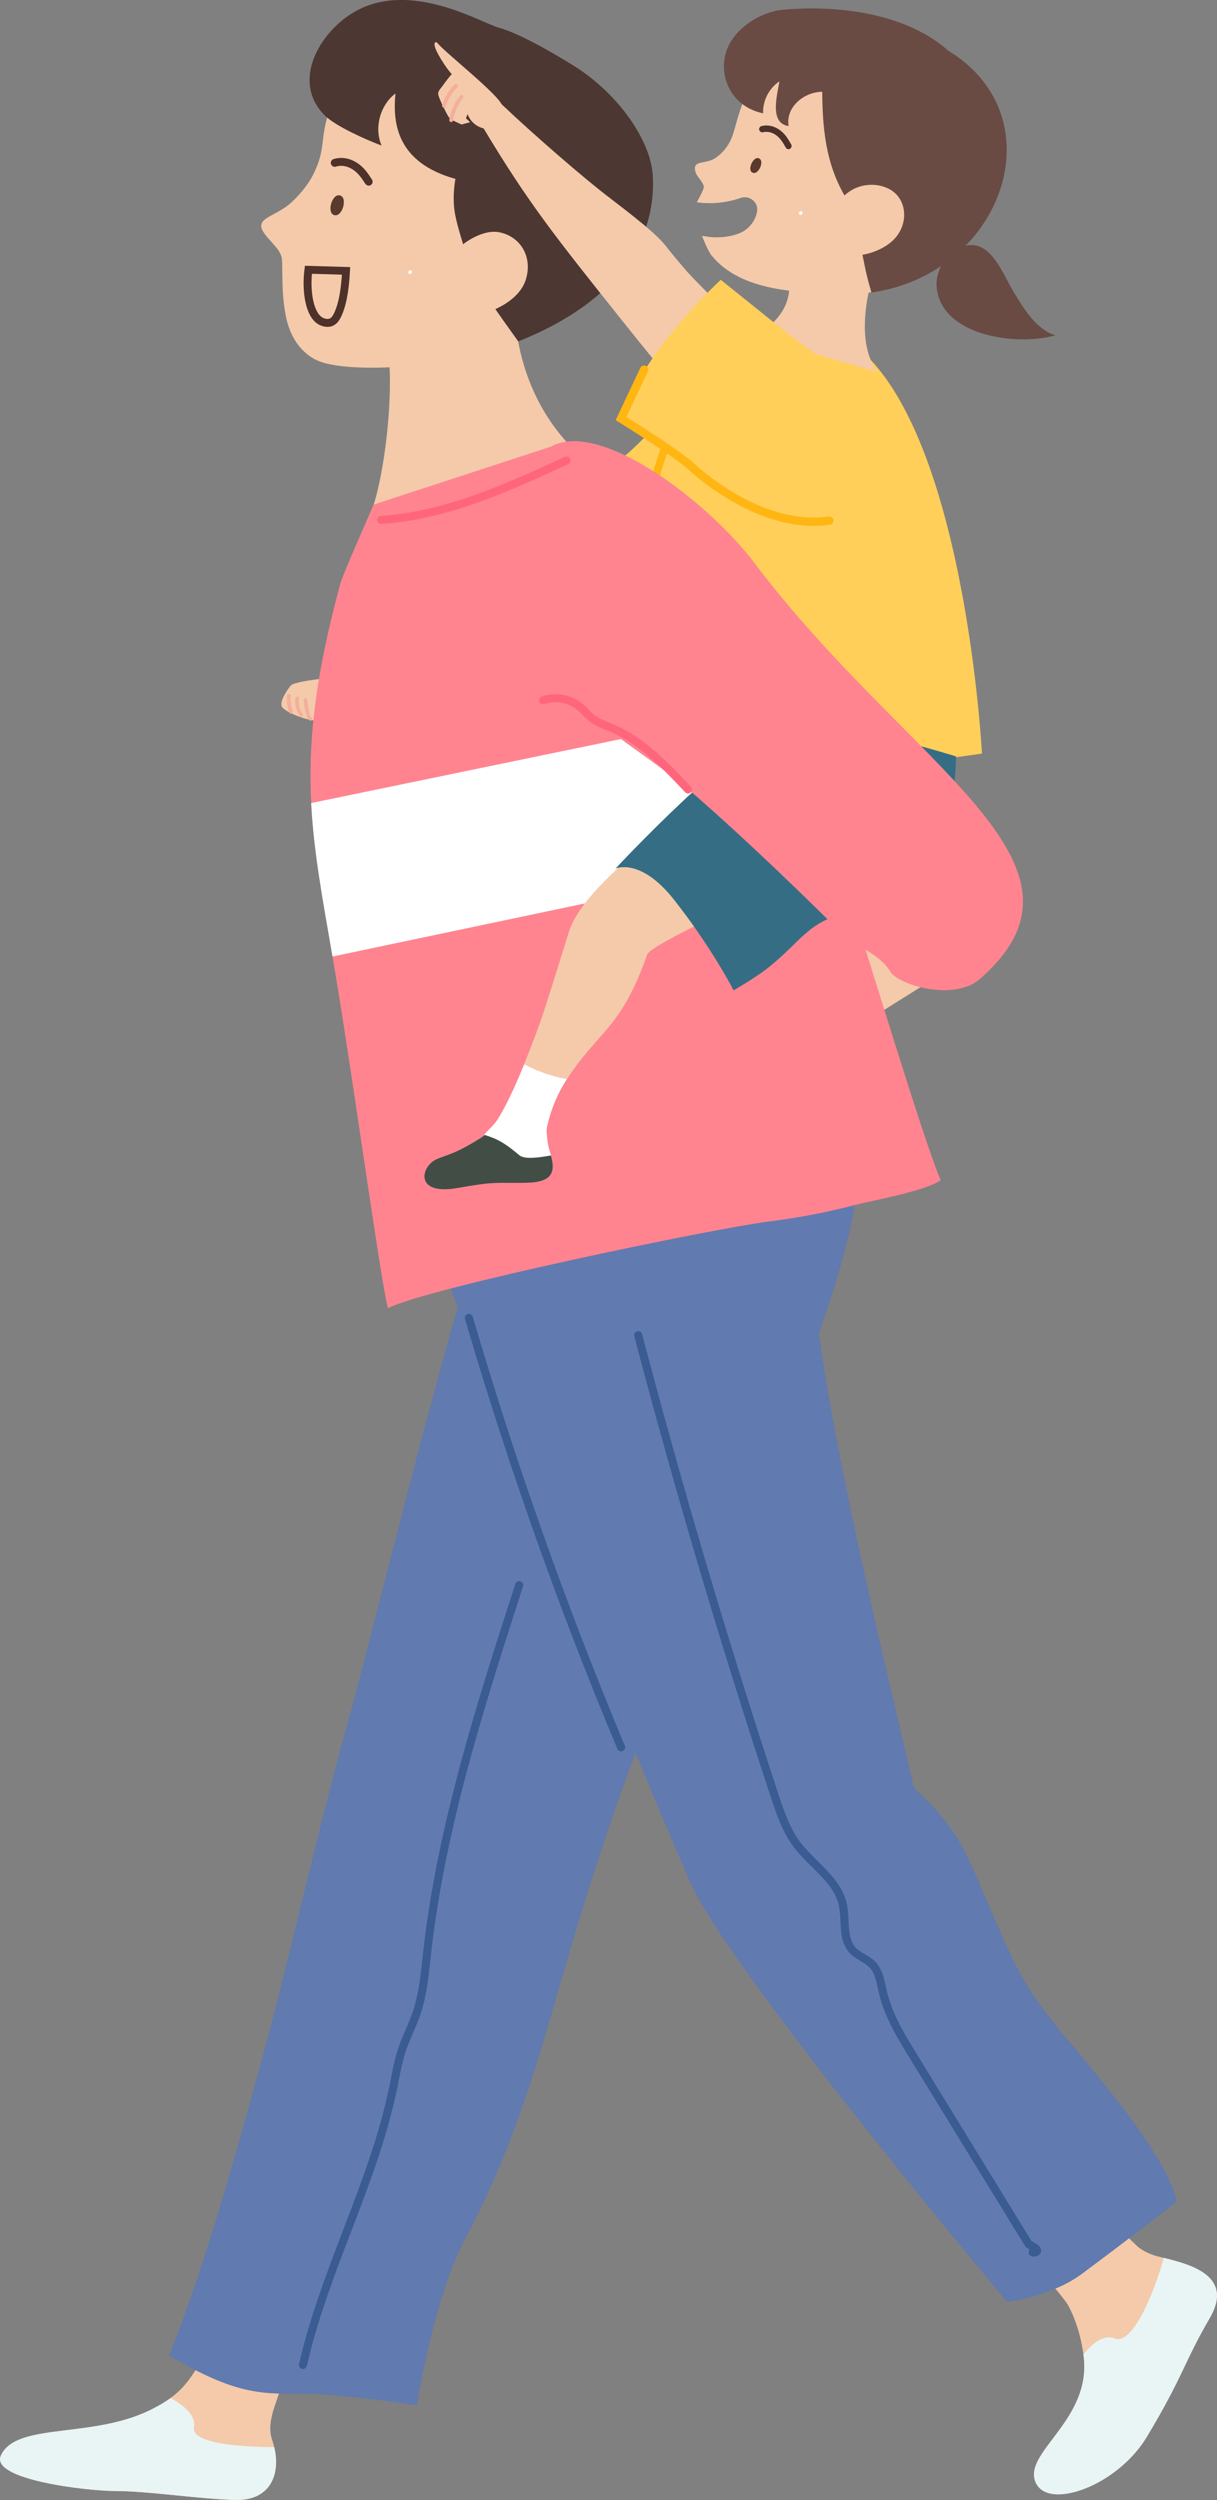 <svg viewBox="0 0 165.54 339.96" xmlns="http://www.w3.org/2000/svg" xmlns:xlink="http://www.w3.org/1999/xlink"><rect x="0" y="0" width="165.54" height="339.96" fill="#808080" stroke="none"/><filter id="a" color-interpolation-filters="sRGB" filterUnits="userSpaceOnUse" height="9.7" width="9.35" x="52.31" y="34.42"><feFlood flood-color="#fff" result="bg"/><feBlend in="SourceGraphic" in2="bg"/></filter><mask id="b" height="32766" maskUnits="userSpaceOnUse" width="9.35" x="52.31" y="-8351.85"/><radialGradient id="c" cx="36.52" cy="167.43" fx="36.52" fy="167.43" gradientTransform="matrix(.995 .1 -.104 1.035 38.09 -137.26)" gradientUnits="userSpaceOnUse" r="4.67"><stop offset="0" stop-color="#fff"/><stop offset=".09" stop-color="#f2f2f2"/><stop offset=".25" stop-color="#d1d1d1"/><stop offset=".47" stop-color="#9a9a9a"/><stop offset=".74" stop-color="#505050"/><stop offset="1"/></radialGradient><mask id="d" height="9.7" maskUnits="userSpaceOnUse" width="9.35" x="52.31" y="34.42"><g filter="url(#a)"><g fill="none" mask="url(#b)"><path d="m61.64 39.74c-.27 2.67-2.57 4.62-5.14 4.36s-4.43-2.63-4.16-5.3 2.57-4.62 5.14-4.36 4.43 2.63 4.16 5.3z" fill="url(#c)"/></g></g></mask><radialGradient id="e" cx="36.52" cy="167.43" fx="36.52" fy="167.43" gradientTransform="matrix(.995 .1 -.104 1.035 38.09 -137.26)" gradientUnits="userSpaceOnUse" r="4.67"><stop offset="0" stop-color="#ff987e"/><stop offset="1" stop-color="#ff987e"/></radialGradient><filter id="f" color-interpolation-filters="sRGB" filterUnits="userSpaceOnUse" height="9.7" width="9.35" x="105.44" y="26.38"><feFlood flood-color="#fff" result="bg"/><feBlend in="SourceGraphic" in2="bg"/></filter><mask id="g" height="32766" maskUnits="userSpaceOnUse" width="9.35" x="105.44" y="-8351.85"/><radialGradient id="h" cx="88.58" cy="154.58" fx="88.58" fy="154.58" r="4.67" xlink:href="#c"/><mask id="i" height="9.7" maskUnits="userSpaceOnUse" width="9.35" x="105.44" y="26.38"><g filter="url(#f)"><g fill="none" mask="url(#g)"><path d="m114.76 31.7c-.27 2.67-2.57 4.62-5.14 4.36s-4.43-2.63-4.16-5.3 2.57-4.62 5.14-4.36 4.43 2.63 4.16 5.3z" fill="url(#h)"/></g></g></mask><radialGradient id="j" cx="88.58" cy="154.58" fx="88.58" fy="154.58" r="4.67" xlink:href="#e"/><g fill="none"><path d="m117.49 114.32-10.4 23.89 2.82 5.62 16.58-10.4 2.64-13.86z" fill="#f4caaa"/><path d="m98.72 46.59s-6.37 8.77-11.02 30.09c-1.4 6.41-5.46 27.09-5.46 27.09s23.03 2.97 51.33-1.3c0 0-2.31-44.47-17.62-55.76l-17.24-.11z" fill="#ffcf59"/><path d="m48.4 94.79c10.11-2.77 23.47-8.06 34.15-15.35 13.24-9.04 18.64-13.55 20.59-20.25 1.42-4.88 1.56-9.66-1.53-8.18-8.53 4.08-12.31 13.09-27.14 21.96 0 0-3.78 2.26-5.7 3.87-1.67 1.4-8.42 6.76-9.49 7.6-3.64 2.83-10.38 5.86-13.79 8.19.09 1.01 2.91 2.17 2.91 2.17z" fill="#ffa580"/><path d="m99.69 47.72c-8.61 5.52-7.23 7.59-14.25 13.89-1.53 1.37-7.16 4-7.16 4s6.36 10.19 14.27 13.03c0 0 2.33-3.66 6.86-7.96 3.51-3.33 7.77-6.89 8.06-10.92.48-6.62-7.79-12.05-7.79-12.05z" fill="#ffcf59"/><path d="m46.49 92.16s-2.56.1-3.71.26c-.62.09-2.91.39-3.26.83-.5.63-1.59 2.24-1.14 2.9.52.77 3.68 1.93 4.61 1.81.28-.04 1.02-.44 1.02-.44l-.08-.43c.31-.41 1.25-.82 1.36-.95.18-.21 1.03-.41 1.03-.41s2.48-.32 2.39-1.87c-.08-1.54-2.22-1.71-2.22-1.71z" fill="#f4caaa"/><path d="m43.72 97.32c-.14 0-.27-.03-.4-.09-.43-.23-.42-.62-.38-.89.06-.36.36-.75.59-.98.11-.11.21-.18.3-.26.08-.07.17-.13.27-.23l.17-.17c.34-.33.51-.49.55-.94.01-.14.13-.23.27-.22.13.01.23.13.22.27-.06.63-.34.9-.7 1.24l-.17.16c-.12.12-.21.19-.31.27-.08.06-.16.13-.26.22-.2.19-.41.5-.45.72-.04.25 0 .31.12.37.21.11.52-.03.73-.21l.18-.16c.29-.25.66-.57.97-.68.13-.05.27.02.31.15.05.13-.02.27-.15.31-.23.08-.57.38-.82.59l-.19.16c-.29.24-.59.36-.87.36z" fill="#4d312a"/><g fill="#f4af9c"><path d="m42.24 98s-.09-.01-.13-.04c-.29-.19-.41-.51-.49-.84-.15-.63-.26-1.27-.32-1.92-.01-.13.09-.25.22-.27.14-.02.25.09.27.22.06.62.16 1.24.31 1.84.06.23.13.45.28.55.11.07.15.22.08.34-.05.07-.13.11-.21.11z"/><path d="m40.97 97.44c-.08 0-.15-.04-.2-.1-.49-.7-.7-1.58-.59-2.42.02-.13.14-.23.28-.21.13.02.23.14.21.28-.1.72.08 1.48.5 2.07.08.11.05.26-.06.34-.04.03-.09.04-.14.04z"/><path d="m39.58 97.05c-.1 0-.2-.06-.23-.16-.26-.74-.37-1.54-.31-2.32 0-.13.13-.24.26-.23.13 0 .24.13.23.26-.05.71.04 1.45.28 2.12.05.13-.02.27-.15.31-.03 0-.05.01-.08.01z"/></g><path d="m88.32 68.84s-.07 0-.11-.01c-.28-.06-.46-.34-.4-.62 1.25-5.74 3.33-11.26 6.19-16.4.14-.25.46-.35.71-.2.25.14.34.46.2.71-2.81 5.05-4.85 10.47-6.08 16.11-.05.25-.27.41-.51.41z" fill="#ffb612"/><path d="m88.37 126.21c-.08 0-.17-.02-.25-.06-.26-.14-.35-.46-.21-.71 1.56-2.9 2.98-5.91 4.24-8.95.5-1.2.95-2.38 1.06-3.6.05-.58.03-1.17 0-1.79-.01-.35-.03-.7-.03-1.04 0-1.45.23-2.89.69-4.27.09-.27.39-.42.67-.33s.42.39.33.67c-.43 1.27-.64 2.59-.64 3.93 0 .33.02.67.03 1 .03.63.06 1.28 0 1.93-.12 1.37-.61 2.63-1.14 3.91-1.27 3.07-2.71 6.11-4.28 9.04-.09.18-.28.28-.46.28z" fill="#4d312a"/><path d="m37.29 332.79c.95 4.07-.85 7.3-5.29 7.16-5.02-.14-11.85-1.22-16.35-1.22-3.69 0-17.07-1.52-15.52-4.85 2.16-4.64 12.85-2.11 20.93-6.48.49-.27 1.27-.67 2.14-1.31.85-.62 1.79-1.49 2.66-2.71 13.61-19.14 12.58-54 24.7-73.08 6.52-10.26 24.73-9.67 22.97 2.75-5.55 39.23-26.46 44.85-36.21 74.27-.47 1.42-.79 3.02-.33 4.36.13.38.23.74.31 1.1z" fill="#f4caaa"/><path d="m63.36 304.24c5.34-10.05 8.45-19.16 12.02-31.63 3.95-13.79 10.47-35.79 19.72-54.29 9.56-19.11 17.15-37.1 20.3-50.18 2.59-10.74-.52-10.13-2.76-19.47-16.96 5.82-26.77 1.16-43.65 6.91-9.75 29.98-16.44 59.72-22.43 81.4-3.29 11.9-7.99 32.53-11.34 44.56-3.89 13.95-7.19 25.99-12.2 38.77 11.11 6.61 13.96 4.79 21.41 5.33 6.22.45 12.28 1.47 12.28 1.47s2.17-14.42 6.66-22.87z" fill="#617aaf"/><path d="m140.92 337.67c-2.01-4.18 7.76-8.54 6.45-17.51-.05-.39-.12-.77-.19-1.16-.23-1.21-.74-3.41-1.9-5.54-1.54-2.83-29.75-33.19-40.69-48.87-4.03-5.79 5.69-16.34 10.84-12.63 31.15 22.48 22.24 37.56 39.22 53.44.82.76 2.03 1.26 3.16 1.51.16.04.32.07.48.11 3.78.89 8.4 2.79 5.11 8.45-3.57 6.13-20.72 25.86-22.48 22.19z" fill="#f4caaa"/><path d="m160.08 299.37c-1.44-6.75-12.61-19.17-16.19-23.61-5.61-6.95-6.17-9.36-11.46-21.47-3.82-8.74-7.93-10.12-8.24-11.69-.84-4.31-12.54-50.44-13.65-69.24-1.06-17.91-11.51-32.05-11.51-32.05l-43 20.43s26.09 67.4 37.8 94.07c5.43 12.38 43.18 57.22 43.18 57.22s5.99-.74 10.14-3.82c6.41-4.75 12.93-9.84 12.93-9.84z" fill="#617aaf"/><path d="m50.78 68.79 26.25-8.73c-5.33-5.98-7.63-13.86-7.09-23.17-2.97-1.54-14.05-2.49-15.22-2.2-4.33 3.75-6.02 4.6-2.93 9.39 2.3 3.58 1.1 18.08-1.01 24.72z" fill="#f4caaa"/><path d="m78.11 37.09c3.1-12.55.59-26.23-12.23-31.33-8.85-3.52-16.39-1.86-20.32 7.28-2.51 5.83-.82 6.7-3.15 11.06-.63 1.18-1.98 2.78-3.04 3.66-2.14 1.77-4.76 1.92-3.52 3.82.91 1.41 2.48 2.35 2.52 3.89.07 3.05 0 4.82.49 7.41.56 2.94 1.99 4.84 3.82 5.9 2.87 1.66 10.63 1.23 13.22.97 7.87-.78 5.98-2.17 10.74-3.44 7.8-2.09 9.42-.94 11.47-9.22z" fill="#f4caaa"/><path d="m88.78 23.78c-.27-4.56-4.56-11.02-10.85-14.91-2.66-1.65-7.33-4.36-10.05-5.09-2.33-.62-11.86-6.49-19.48-2.27-4.85 2.68-8.91 9.55-4.2 14.21 1.49 1.47 5.74 3.35 7.7 4.07-1.03-2.42-.21-5.49 1.89-7.08-.4 4.12.23 9.4 8.16 11.62 0 0-.45 2.2-.11 4.43.39 2.6 2.1 6.91 1.59 6.56 1.96 4.1 4.38 7.35 7.06 11.1 9.21-3.62 19-10.71 18.3-22.65z" fill="#4d3732"/><path d="m46.67 28.16c-.15.51-.59 1.28-1.21 1.09s-.56-1.07-.41-1.58.59-1.28 1.21-1.09c.63.19.56 1.07.41 1.58z" fill="#593a2d"/><path d="m50.15 25.24c-.17 0-.35-.09-.45-.24-.49-.75-.95-1.45-1.7-1.94-.53-.34-1.35-.7-2.31-.4-.28.09-.58-.07-.67-.36-.09-.28.07-.58.36-.67 1.07-.32 2.18-.14 3.21.53.94.61 1.48 1.45 2.01 2.26.16.25.09.58-.16.74-.09.06-.19.09-.29.09z" fill="#4d312a"/><path d="m71.47 38.17c-1.09 3.21-6.14 5.21-8.62 4.51-2.47-.7-4.13-2.02-3.01-5.34 1.11-3.32 5.29-6.25 7.99-5.77 2.94.52 4.74 3.4 3.64 6.61z" fill="#f4caaa"/><path d="m44.54 44.45c-.3 0-.62-.07-.94-.2-2.23-.92-2.53-5.07-2.18-7.63l.06-.48 6.15.18-.03.55c-.09 1.71-.31 4.19-1.11 6-.24.54-.57 1.14-1.19 1.42-.23.11-.49.16-.76.16zm-2.11-7.21c-.24 2.57.26 5.47 1.59 6.02.32.13.63.15.84.05.29-.13.49-.51.66-.89.51-1.14.83-2.8.99-5.07l-4.07-.12z" fill="#4d312a"/><path d="m127.98 160.47c-2.12 1.51-9.3 2.76-11.82 3.42-3.83 1.01-7.69 1.72-11.63 2.22-7.51.95-46.16 8.97-51.76 11.77-.89-3.18-4.16-27.03-6.69-42.69-.29-1.79-.57-3.49-.85-5.12-1.37-7.96-2.56-14.26-2.9-20.87-.42-8.23.46-16.93 3.97-29.86.35-1.29 4.47-10.55 4.51-10.71 0-.03 26.22-8.57 26.22-8.57s10.41 3.64 20.06 16.96c4.55 6.29 7.43 12.19 9.92 18.83 2.07 5.49 3.87 11.49 6.11 18.64.41 1.28.82 2.59 1.26 3.94 3.21 9.97 11.63 37.91 13.59 42.04z" fill="#ff8490"/><path d="m113.69 115.67-68.46 14.4c-1.37-7.96-2.56-14.26-2.9-20.87l64.68-13.36c2.07 5.49 4.43 12.68 6.68 19.83z" fill="#fff"/><path d="m118.8 112.97c3.12-7.39-11.44-15.7-13.45-13.57-9.88 10.46-25.6 19.68-28 27.41-3.55 11.42-3.7 12-6.05 17.9 1.22.66 3.22 1.54 5.82 2.03 4.35-6.67 7.31-6.75 10.92-16.95.7-1.98 29.63-14.11 30.77-16.82z" fill="#f4caaa"/><path d="m74.94 157.13c.55 2.03.05 2.87-3.68 2.94-1.2 0-6.62-3.79-5.98-4.96.61-1.11 1.78-1.86 2.46-2.97 1.02-1.65 2.23-4.11 3.56-7.43 1.22.66 3.21 1.54 5.82 2.02-1.16 1.78-2.12 3.84-2.73 6.58-.14.62.14 2.53.36 3.15.07.21.14.43.2.65z" fill="#fff"/><path d="m71.64 160.84c-4.29.07-4.08-.24-9.38.7-6.06 1.08-5-3.09-2.74-3.97 1.9-.74 2.49-.74 5.94-2.86.14-.09.27-.23.43-.38 2.11.6 3.26 1.52 4.75 2.76.7.58 2.5.35 4.3.03.55 2.03.43 3.65-3.3 3.71z" fill="#424d46"/><path d="m107.05 98.58c-6.25 1.19-23.33 19.53-23.33 19.53s3.38-1.57 7.95 4.22c5.15 6.53 8.12 12.34 8.12 12.34s2.64-1.53 4.27-2.75c.39-.29.93-.74 1.54-1.26 3.08-2.63 4.44-4.96 8.3-6.18 14.04-4.44 16.03-14.05 16.14-21.62 0 0-17.13-5.39-22.99-4.28z" fill="#356e84"/><path d="m69.49 77.85c.03 5.41 1.44 10.16 11.87 20.1 3.06 2.92 8.14 5.75 13.59 10.53 9.9 8.68 20.71 19.6 20.71 19.6s4.08 1.7 5.4 3.99c1.09 1.89 8.7 4.12 12.19 1.08 18.16-15.8-9.53-28.67-30.65-56.62-5.68-7.51-18.23-17.41-25.56-16.48-5.5.71-7.6 8.46-7.54 17.8z" fill="#ff8490"/><path d="m32 339.95c-5.02-.14-11.85-1.22-16.35-1.22-3.69 0-17.07-1.52-15.52-4.85 2.16-4.64 12.85-2.11 20.93-6.48.49-.27 1.27-.67 2.14-1.31 1.74.95 3.48 2.33 3.18 3.96-.42 2.34 7.06 2.7 10.93 2.72.95 4.07-.85 7.3-5.29 7.16z" fill="#e8f5f4"/><path d="m140.92 337.67c-2.01-4.18 7.76-8.54 6.45-17.51 1.18-1.48 2.73-2.77 4.29-2.17 2.53.98 5.6-7.04 6.63-10.96 3.78.89 9.57 2.51 6.28 8.17-3.57 6.13-3.59 7.89-8.57 16.17-4.01 6.67-13.32 9.97-15.08 6.3z" fill="#e8f5f4"/><path d="m102.74 45.79 16.57 4.78c-2.5-3.61-1.97-9.06.1-15.67-1.77-2.01-6.4-5.84-8.17-7.85-.95-.12 1.26.91.31.79-4.32 1.55-5.6 4.61-4.46 9.04 1.19 4.61-1.71 7.15-4.34 8.91z" fill="#f4caaa"/><path d="m127.24 32.22c4.42-9.37 4.61-20.53-4.66-26.57-6.4-4.17-10.7-2.22-17.13 2.51-4.35 3.2-4.94 7.67-5.78 10.19-.44 1.34-1.38 2.55-2.52 3.23-1.3.78-3.07.13-2.53 1.87.19.59 1.18 1.47 1.11 2.04-.05.41-.95 2.01-.95 2.01 1.89.29 4.01.09 5.95-.58 1.22-.42 2.47.58 2.25 1.85-.03.19-.08.37-.14.55-.35 1.04-1.16 1.92-2.17 2.36-.93.4-1.99.57-3.01.59-.93.01-1.25-.06-2.17-.2 0 0 .76 2.02 1.33 2.71 4.15 5.04 12.14 4.83 16.09 5.22 6.45.64 11.39-1.58 14.31-7.77z" fill="#f4caaa"/><path d="m106.54 1.32c-3.07.27-6.61 2.5-7.68 5.48-1.23 3.4.49 7.68 4.94 8.61-.07-1.7.8-3.41 2.22-4.35-.29 1.83-1.42 5.71 1.25 6.08-.43-2.6 2.12-4.64 4.57-4.66.04 5.75.64 10.83 4.03 15.67 2.01 2.87 1.29 4.69.94 4.34.89 3.53.7 3.83 1.73 7.29 17.91-2.58 25.33-23.86 10.41-32.91-5.65-5.02-14.76-6.22-22.42-5.55z" fill="#694b44"/><path d="m103.4 22.78c-.17.37-.58.91-1.03.7-.46-.21-.32-.87-.15-1.24s.58-.91 1.03-.7.32.87.15 1.24z" fill="#593a2d"/><path d="m107.25 20.29c-.15 0-.3-.08-.37-.22-.35-.62-.68-1.21-1.26-1.65-.4-.3-1.05-.62-1.83-.44-.23.06-.46-.09-.52-.32-.05-.23.09-.46.32-.52.87-.21 1.75 0 2.54.59.72.54 1.11 1.24 1.49 1.91.12.21.04.47-.16.59-.07.04-.14.06-.21.06z" fill="#4d312a"/><path d="m121.91 32.2c-1.74 2.18-5.97 3.25-7.69 2.02s-1.68-4.79.11-7.05 4.8-2.52 6.76-1.39c2.13 1.22 2.56 4.24.82 6.42z" fill="#f4caaa"/><path d="m109.4 51.85c-4.99-9.58-2.78-.83-15.8-14.76 0 0-1.32-1.46-3.1-3.72-1.68-2.13-6.83-5.84-8.9-7.5-4.32-3.45-11.58-9.86-14.43-12.74-.81-.82-1.43 4.26-1.43 4.26 6.16 10.28 9.88 14.92 19.1 26.47 11.69 14.65 12.07 14.16 19.81 16.11 5.64 1.43 6.56-4.65 4.74-8.13z" fill="#f4caaa"/><path d="m121.78 59.76c-.96-6.76-6.87-8.17-15.57-15.15-2-1.61-8.17-6.56-8.17-6.56s-10.63 9.72-13.56 18.87c0 0 4.27 2.52 9.36 7.52 3.94 3.87 8.17 8.6 12.79 8.77 7.58.29 16.53-3.74 15.16-13.46z" fill="#ffcf59"/><path d="m68.27 14.3c-.44-1.42-7.71-7.16-8.66-8.33-.11-.13-.26-.29-.4-.21-.08.05-.1.16-.11.26-.03.78 1.63 3.32 2.36 4.07-.4.35-1.06 1.34-1.39 1.76-.32.41-.59.69-.41 1.2.33.92.79 1.81 1.25 2.67.32.61 1.26.9 1.87 1.21l1.17-.31-.58-.54.24-.56s.46 1.61 2.34 1.98c.61.12 2.41-1.6 2.41-1.6l-.11-1.61z" fill="#f4caaa"/><path d="m60.4 14.64s-.05 0-.08-.01c-.14-.04-.22-.19-.18-.33.32-1.05.9-2.01 1.67-2.79.1-.1.27-.11.38 0 .1.1.11.27 0 .38-.71.72-1.24 1.61-1.54 2.57-.04.11-.14.19-.25.19z" fill="#f4af9c"/><path d="m61.37 16.6s-.03 0-.04 0c-.14-.02-.24-.16-.22-.3.19-1.2.69-2.34 1.46-3.29.09-.11.26-.13.37-.04s.13.26.04.37c-.71.88-1.17 1.93-1.35 3.04-.02.13-.13.22-.26.22z" fill="#f4af9c"/><path d="m110.65 71.51c-8.83 0-16.67-7.34-17.03-7.67-1.76-1.67-9.38-6.39-9.45-6.44l-.43-.27 3.36-7.11c.13-.28.47-.4.76-.27.28.13.41.47.27.76l-2.93 6.19c1.67 1.04 7.59 4.78 9.21 6.32.37.35 9.14 8.56 18.31 7.21.31-.04.6.17.65.48s-.17.6-.48.65c-.75.11-1.49.16-2.23.16z" fill="#ffb612"/><path d="m137.87 39.69c1.38 2.27 3.14 5.19 5.7 5.9-4.98 1.47-15.33.26-16.15-6.37-.3-2.42 1.42-5.18 3.87-5.79 3.49-.87 5.04 3.73 6.59 6.26z" fill="#694b44"/><g fill="none" mask="url(#d)"><path d="m61.64 39.74c-.27 2.67-2.57 4.62-5.14 4.36s-4.43-2.63-4.16-5.3 2.57-4.62 5.14-4.36 4.43 2.63 4.16 5.3z" fill="url(#e)" opacity=".77"/></g><path d="m56.05 36.96s0 0 0 0c0-.02-.01-.04-.02-.06 0 0 0 0 0-.01l-.03-.05s-.03-.03-.04-.04c-.02 0-.03-.02-.05-.03-.03-.01-.06-.02-.09-.01-.02 0-.04 0-.06 0s-.04.01-.05.02c-.02 0-.03.02-.04.04s0 0-.01.01c0 0-.04.02-.04.03-.02.01-.03.03-.04.04 0 0-.03.05-.03.05s-.01.05-.01.05 0 .04 0 .06.02.06 0 .03c.01.04 0 .02.02.05 0 .01 0 .02.02.03l.04.04s.04.02.05.03c.02 0 .04.01.07.02h.06.03c.01 0 .03 0 .04-.01.02-.01.04-.02.05-.03.02-.02.03-.03.05-.05.02-.03.03-.05.04-.08 0-.01 0-.02 0-.03 0-.02 0-.05 0-.07zm-.24-.12s0 0 0 0zm-.17.02s0 0 0 0c0 .01-.02.02-.03.04 0-.01.01-.02.02-.04zm.02-.02s0 0 0 0zm-.06.09s.02-.03.02-.05-.02.03-.02.05zm.28-.04.02.02s0 .01.01.02c0-.01-.02-.03-.03-.04z" fill="#fff"/><g fill="none" mask="url(#i)"><path d="m114.76 31.7c-.27 2.67-2.57 4.62-5.14 4.36s-4.43-2.63-4.16-5.3 2.57-4.62 5.14-4.36 4.43 2.63 4.16 5.3z" fill="url(#j)" opacity=".77"/></g><path d="m109.18 28.92s0 0 0 0c0-.02-.01-.04-.02-.06 0 0 0 0 0-.01l-.03-.05s-.03-.03-.04-.04c-.02 0-.03-.02-.05-.03-.03-.01-.06-.02-.09-.01-.02 0-.04 0-.06 0s-.04.01-.05.02c-.02 0-.03.02-.04.04s0 0-.01.01c0 0-.04.02-.04.03-.02.01-.03.03-.04.04 0 0-.03.05-.03.05s-.01.05-.01.05 0 .04 0 .06.02.06 0 .03c.01.04 0 .02.02.05 0 .01 0 .02.02.03.01.01.03.03.04.04 0 0 .04.02.05.03.02 0 .04.01.07.02h.06.03c.01 0 .03 0 .04-.01.02-.01.04-.02.05-.03.02-.02.03-.03.05-.05.02-.03.03-.05.04-.08 0-.01 0-.02 0-.03 0-.02 0-.05 0-.07zm-.24-.12s0 0 0 0zm-.17.02s0 0 0 0c0 .01-.02.02-.03.04 0-.01.01-.02.02-.04zm.02-.02s0 0 0 0zm-.06.09s.02-.03.02-.05-.02.03-.02.05zm.28-.04.02.02s0 .01.01.02c0-.01-.02-.03-.03-.04z" fill="#fff"/><path d="m84.49 238.16c-.22 0-.42-.13-.51-.34-7.96-19.01-14.93-38.68-20.73-58.47-.09-.29.08-.6.37-.68s.6.08.68.37c5.79 19.74 12.75 39.38 20.69 58.35.12.28-.01.6-.29.72-.07.03-.14.04-.21.04z" fill="#3b5b93"/><path d="m140.62 306.85c-.24 0-.47-.08-.61-.29-.12-.19-.14-.45.03-.69-.25-.13-.52-.29-.7-.6l-15.6-25.41c-1.68-2.74-3.42-5.57-4.18-8.81-.05-.21-.1-.43-.14-.65-.24-1.11-.46-2.16-1.16-2.88-.32-.33-.75-.58-1.2-.85-.5-.29-1.01-.6-1.44-1.04-1.15-1.2-1.23-2.82-1.3-4.39-.04-.74-.07-1.5-.23-2.18-.46-2.05-2-3.57-3.63-5.18-.86-.85-1.75-1.73-2.49-2.71-1.57-2.08-2.4-4.62-3.14-6.85-6.8-20.59-13.04-41.65-18.55-62.62-.08-.29.1-.59.39-.67.3-.08.59.1.67.39 5.51 20.94 11.75 41.99 18.54 62.55.71 2.15 1.52 4.6 2.98 6.54.69.91 1.55 1.76 2.38 2.59 1.67 1.65 3.4 3.36 3.93 5.72.18.77.21 1.59.25 2.37.07 1.43.13 2.78 1 3.68.33.34.75.59 1.21.86.49.29 1 .59 1.43 1.03.91.94 1.18 2.2 1.44 3.41.05.21.09.42.14.63.72 3.06 2.41 5.82 4.04 8.48l15.6 25.42c.05.08.22.17.38.25.28.14.63.31.84.68.22.38.11.82-.27 1.06-.16.1-.39.17-.6.17z" fill="#3b5b93"/><path d="m41.21 322.14s-.08 0-.12-.01c-.3-.07-.48-.36-.41-.66 1.43-6.27 3.76-12.38 6.02-18.29 2.4-6.28 4.89-12.77 6.26-19.44.07-.35.14-.71.21-1.06.27-1.38.55-2.8 1.01-4.18.29-.87.66-1.72 1.01-2.54.34-.78.68-1.59.96-2.39.77-2.27 1.04-4.73 1.3-7.12l.1-.94c1.93-17.23 7.33-33.96 12.55-50.13.09-.29.4-.45.69-.35.29.09.45.4.35.69-5.2 16.12-10.59 32.79-12.5 49.91l-.1.93c-.26 2.44-.54 4.97-1.35 7.36-.29.85-.65 1.67-.99 2.47s-.7 1.62-.98 2.45c-.44 1.3-.71 2.69-.98 4.04-.07.36-.14.71-.21 1.07-1.39 6.75-3.89 13.29-6.31 19.61-2.25 5.87-4.57 11.94-5.98 18.14-.06.25-.28.43-.54.43z" fill="#3b5b93"/><path d="m93.59 107.9c-.15 0-.29-.06-.4-.17-2.88-3.07-6.15-6.54-10.27-8.27-.18-.07-.36-.15-.54-.22-.72-.29-1.47-.58-2.12-1.08-.38-.28-.7-.61-1.01-.93-.23-.24-.47-.48-.73-.7-1.22-1.01-2.97-1.32-4.46-.79-.29.1-.6-.05-.7-.33-.1-.29.05-.6.33-.7 1.85-.66 4.02-.27 5.53.98.29.24.56.51.81.77.29.3.57.59.88.82.54.41 1.19.66 1.87.94.19.07.37.15.56.23 4.34 1.82 7.69 5.38 10.64 8.53.21.22.2.57-.02.78-.11.1-.24.15-.38.15z" fill="#ff667c"/><path d="m51.84 71.24c-.29 0-.53-.22-.55-.51-.02-.3.21-.56.51-.58 8.87-.57 17.45-4.54 25.02-8.03.28-.13.6 0 .73.27.13.28 0 .6-.27.73-7.66 3.54-16.33 7.55-25.41 8.13-.01 0-.02 0-.04 0z" fill="#ff667c"/></g></svg>